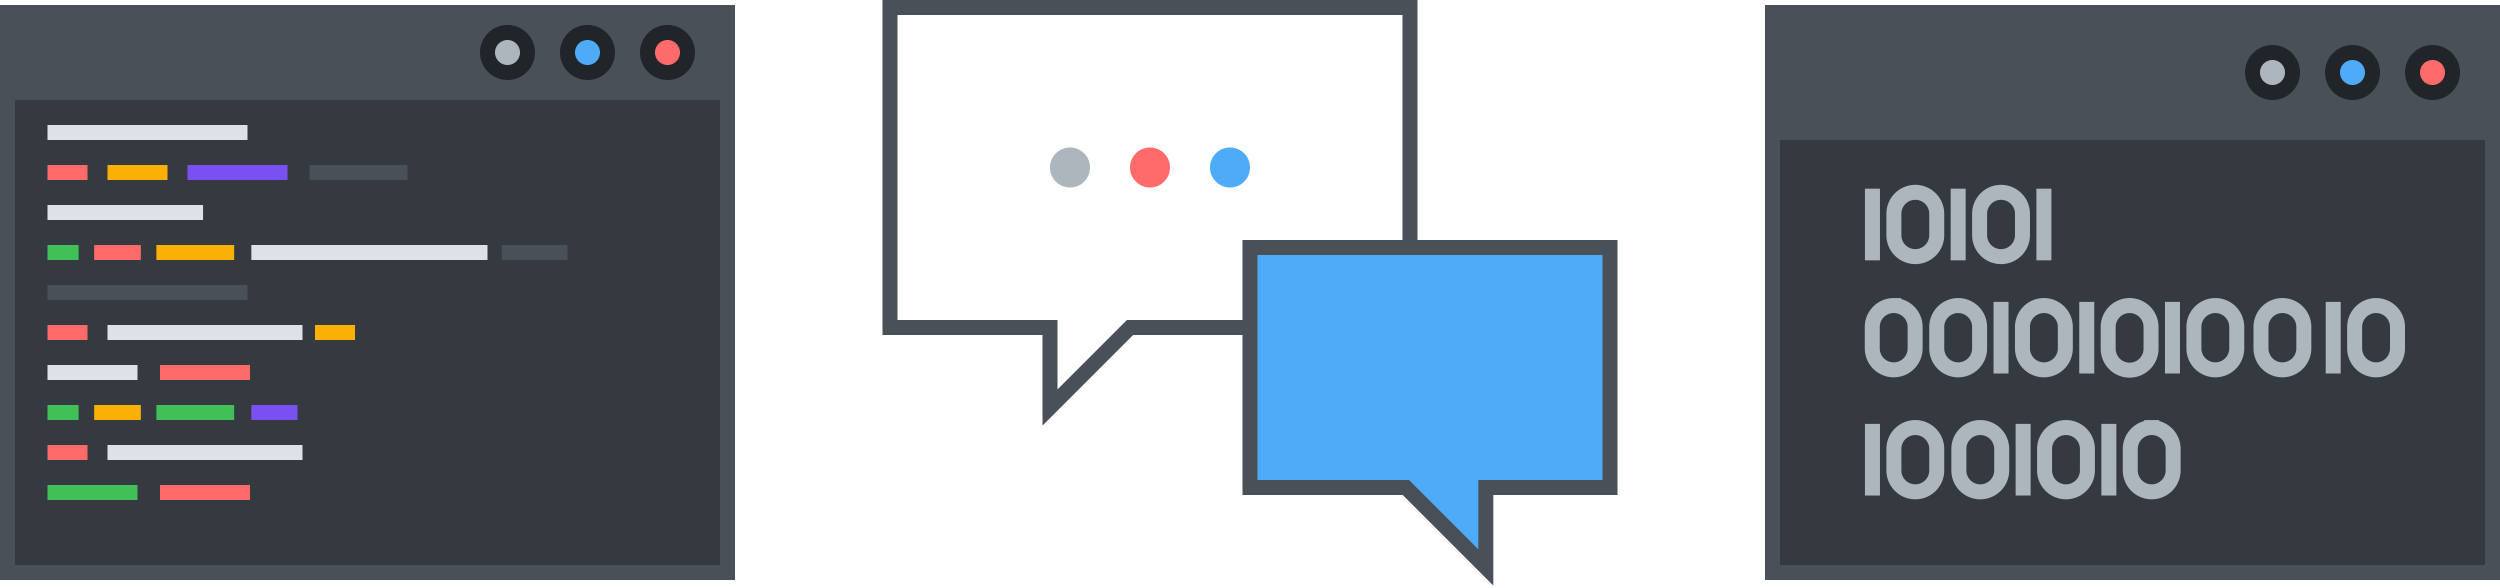 <svg fill="none" height="235" width="1000" xmlns="http://www.w3.org/2000/svg"><clipPath id="a"><path d="M353 0h294v234.242H353z"/></clipPath><g stroke-miterlimit="10" stroke-width="6"><path d="M291 37H3v192h288z" fill="#343a40" stroke="#495057"/><path d="M291 5H3v32h288z" fill="#495057" stroke="#495057"/><path d="M267 29a8 8 0 100-16 8 8 0 000 16z" fill="#ff6b6b" stroke="#212529"/><path d="M235 29a8 8 0 100-16 8 8 0 000 16z" fill="#4dabf7" stroke="#212529"/><path d="M203 29a8 8 0 100-16 8 8 0 000 16z" fill="#adb5bd" stroke="#212529"/><path d="M19 53h80" stroke="#dee2e6"/><path d="M19 69h16" stroke="#ff6b6b"/><path d="M43 69h24" stroke="#fab005"/><path d="M75 69h40" stroke="#7950f2"/><path d="M123.833 69H163" stroke="#495057"/><path d="M19 85h62.223" stroke="#dee2e6"/><path d="M19 101h12.444" stroke="#40c057"/><path d="M37.666 101h18.668" stroke="#ff6b6b"/><path d="M62.556 101h31.11" stroke="#fab005"/><path d="M100.537 101H195" stroke="#dee2e6"/><path d="M200.703 101H227M19.002 116.998h80" stroke="#495057"/><path d="M19.002 132.998h16" stroke="#ff6b6b"/><path d="M126.001 132.998h16" stroke="#fab005"/><path d="M43.002 132.998H121m-101.998 16H55" stroke="#dee2e6"/><path d="M64.002 148.998H100M19.002 181h16" stroke="#ff6b6b"/><path d="M43.002 181H121" stroke="#dee2e6"/><path d="M19.002 197H55" stroke="#40c057"/><path d="M64.002 197H100" stroke="#ff6b6b"/><path d="M19.002 164.998h12.443" stroke="#40c057"/><path d="M37.668 164.998h18.668" stroke="#fab005"/><path d="M62.557 164.998h31.111" stroke="#40c057"/><path d="M100.538 164.998H119" stroke="#7950f2"/></g><g clip-path="url(#a)"><path d="M564 131H452l-32 32v-32h-64V3h208z" stroke="#495057" stroke-miterlimit="10" stroke-width="6"/><path d="M500 195h62.334l32 32v-32H644V99H500z" fill="#4dabf7" stroke="#495057" stroke-miterlimit="10" stroke-width="6"/><path d="M428 75a8 8 0 100-16 8 8 0 000 16z" fill="#adb5bd"/><path d="M460 75a8 8 0 100-16 8 8 0 000 16z" fill="#ff6b6b"/><path d="M492 75a8 8 0 100-16 8 8 0 000 16z" fill="#4dabf7"/></g><path d="M997 53H709v176h288z" fill="#343a40" stroke="#495057" stroke-miterlimit="10" stroke-width="6"/><path d="M766.125 76.932a8.572 8.572 0 00-8.572 8.572v8.572a8.572 8.572 0 0017.144 0v-8.572a8.572 8.572 0 00-8.572-8.572zm-17.144-1.473v28.662m51.432-27.189a8.572 8.572 0 00-8.572 8.572v8.572a8.572 8.572 0 0017.144 0v-8.572a8.573 8.573 0 00-8.572-8.572zm-17.144-1.473v28.662m34.287-28.662v28.662m-60.074 18.1a8.572 8.572 0 00-8.572 8.571v8.571a8.572 8.572 0 0017.144 0v-8.571c.001-4.733-3.838-8.571-8.572-8.571zm25.787 0a8.572 8.572 0 00-8.572 8.571v8.571a8.572 8.572 0 0017.144 0v-8.571a8.572 8.572 0 00-8.572-8.571zm34.287 0a8.572 8.572 0 00-8.572 8.571v8.571a8.572 8.572 0 0017.144 0v-8.571a8.571 8.571 0 00-8.572-8.571zm-17.143-1.475v28.662m112.55-27.187a8.572 8.572 0 00-8.572 8.571v8.571a8.572 8.572 0 0017.144 0v-8.571a8.571 8.571 0 00-8.572-8.571zm37.465 0a8.571 8.571 0 00-8.571 8.571v8.571a8.571 8.571 0 1017.143 0v-8.571a8.572 8.572 0 00-8.572-8.571zm-17.145-1.475v28.662m-81.44-27.187a8.572 8.572 0 00-8.57 8.571v8.571a8.572 8.572 0 1017.142 0v-8.571a8.572 8.572 0 00-8.572-8.571zm-17.142-1.475v28.662m51.43-27.187a8.571 8.571 0 00-8.57 8.571v8.571a8.571 8.571 0 1017.142 0v-8.571a8.572 8.572 0 00-8.572-8.571zm-17.143-1.475v28.662m-102.863 21.61a8.571 8.571 0 00-8.572 8.571v8.572c0 4.734 3.838 8.571 8.572 8.571s8.572-3.837 8.572-8.571v-8.572a8.57 8.57 0 00-8.572-8.571zm-17.144-1.474v28.662m43.128-27.188a8.571 8.571 0 00-8.572 8.571v8.572c0 4.734 3.838 8.571 8.572 8.571s8.572-3.837 8.572-8.571v-8.572a8.57 8.57 0 00-8.572-8.571zm34.287 0a8.572 8.572 0 00-8.572 8.571v8.572c0 4.734 3.838 8.571 8.572 8.571s8.572-3.837 8.572-8.571v-8.572a8.57 8.57 0 00-8.572-8.571zm-17.144-1.474v28.662m51.432-27.188a8.572 8.572 0 00-8.571 8.571v8.572a8.571 8.571 0 008.571 8.571 8.571 8.571 0 008.572-8.571v-8.572a8.57 8.57 0 00-8.572-8.571zm-17.143-1.474v28.662" stroke="#adb5bd" stroke-miterlimit="10" stroke-width="6"/><path d="M997 5H709v48h288z" fill="#495057" stroke="#495057" stroke-miterlimit="10" stroke-width="6"/><path d="M973 37a8 8 0 100-16 8 8 0 000 16z" fill="#ff6b6b" stroke="#212529" stroke-miterlimit="10" stroke-width="6"/><path d="M941 37a8 8 0 100-16 8 8 0 000 16z" fill="#4dabf7" stroke="#212529" stroke-miterlimit="10" stroke-width="6"/><path d="M909 37a8 8 0 100-16 8 8 0 000 16z" fill="#adb5bd" stroke="#212529" stroke-miterlimit="10" stroke-width="6"/></svg>